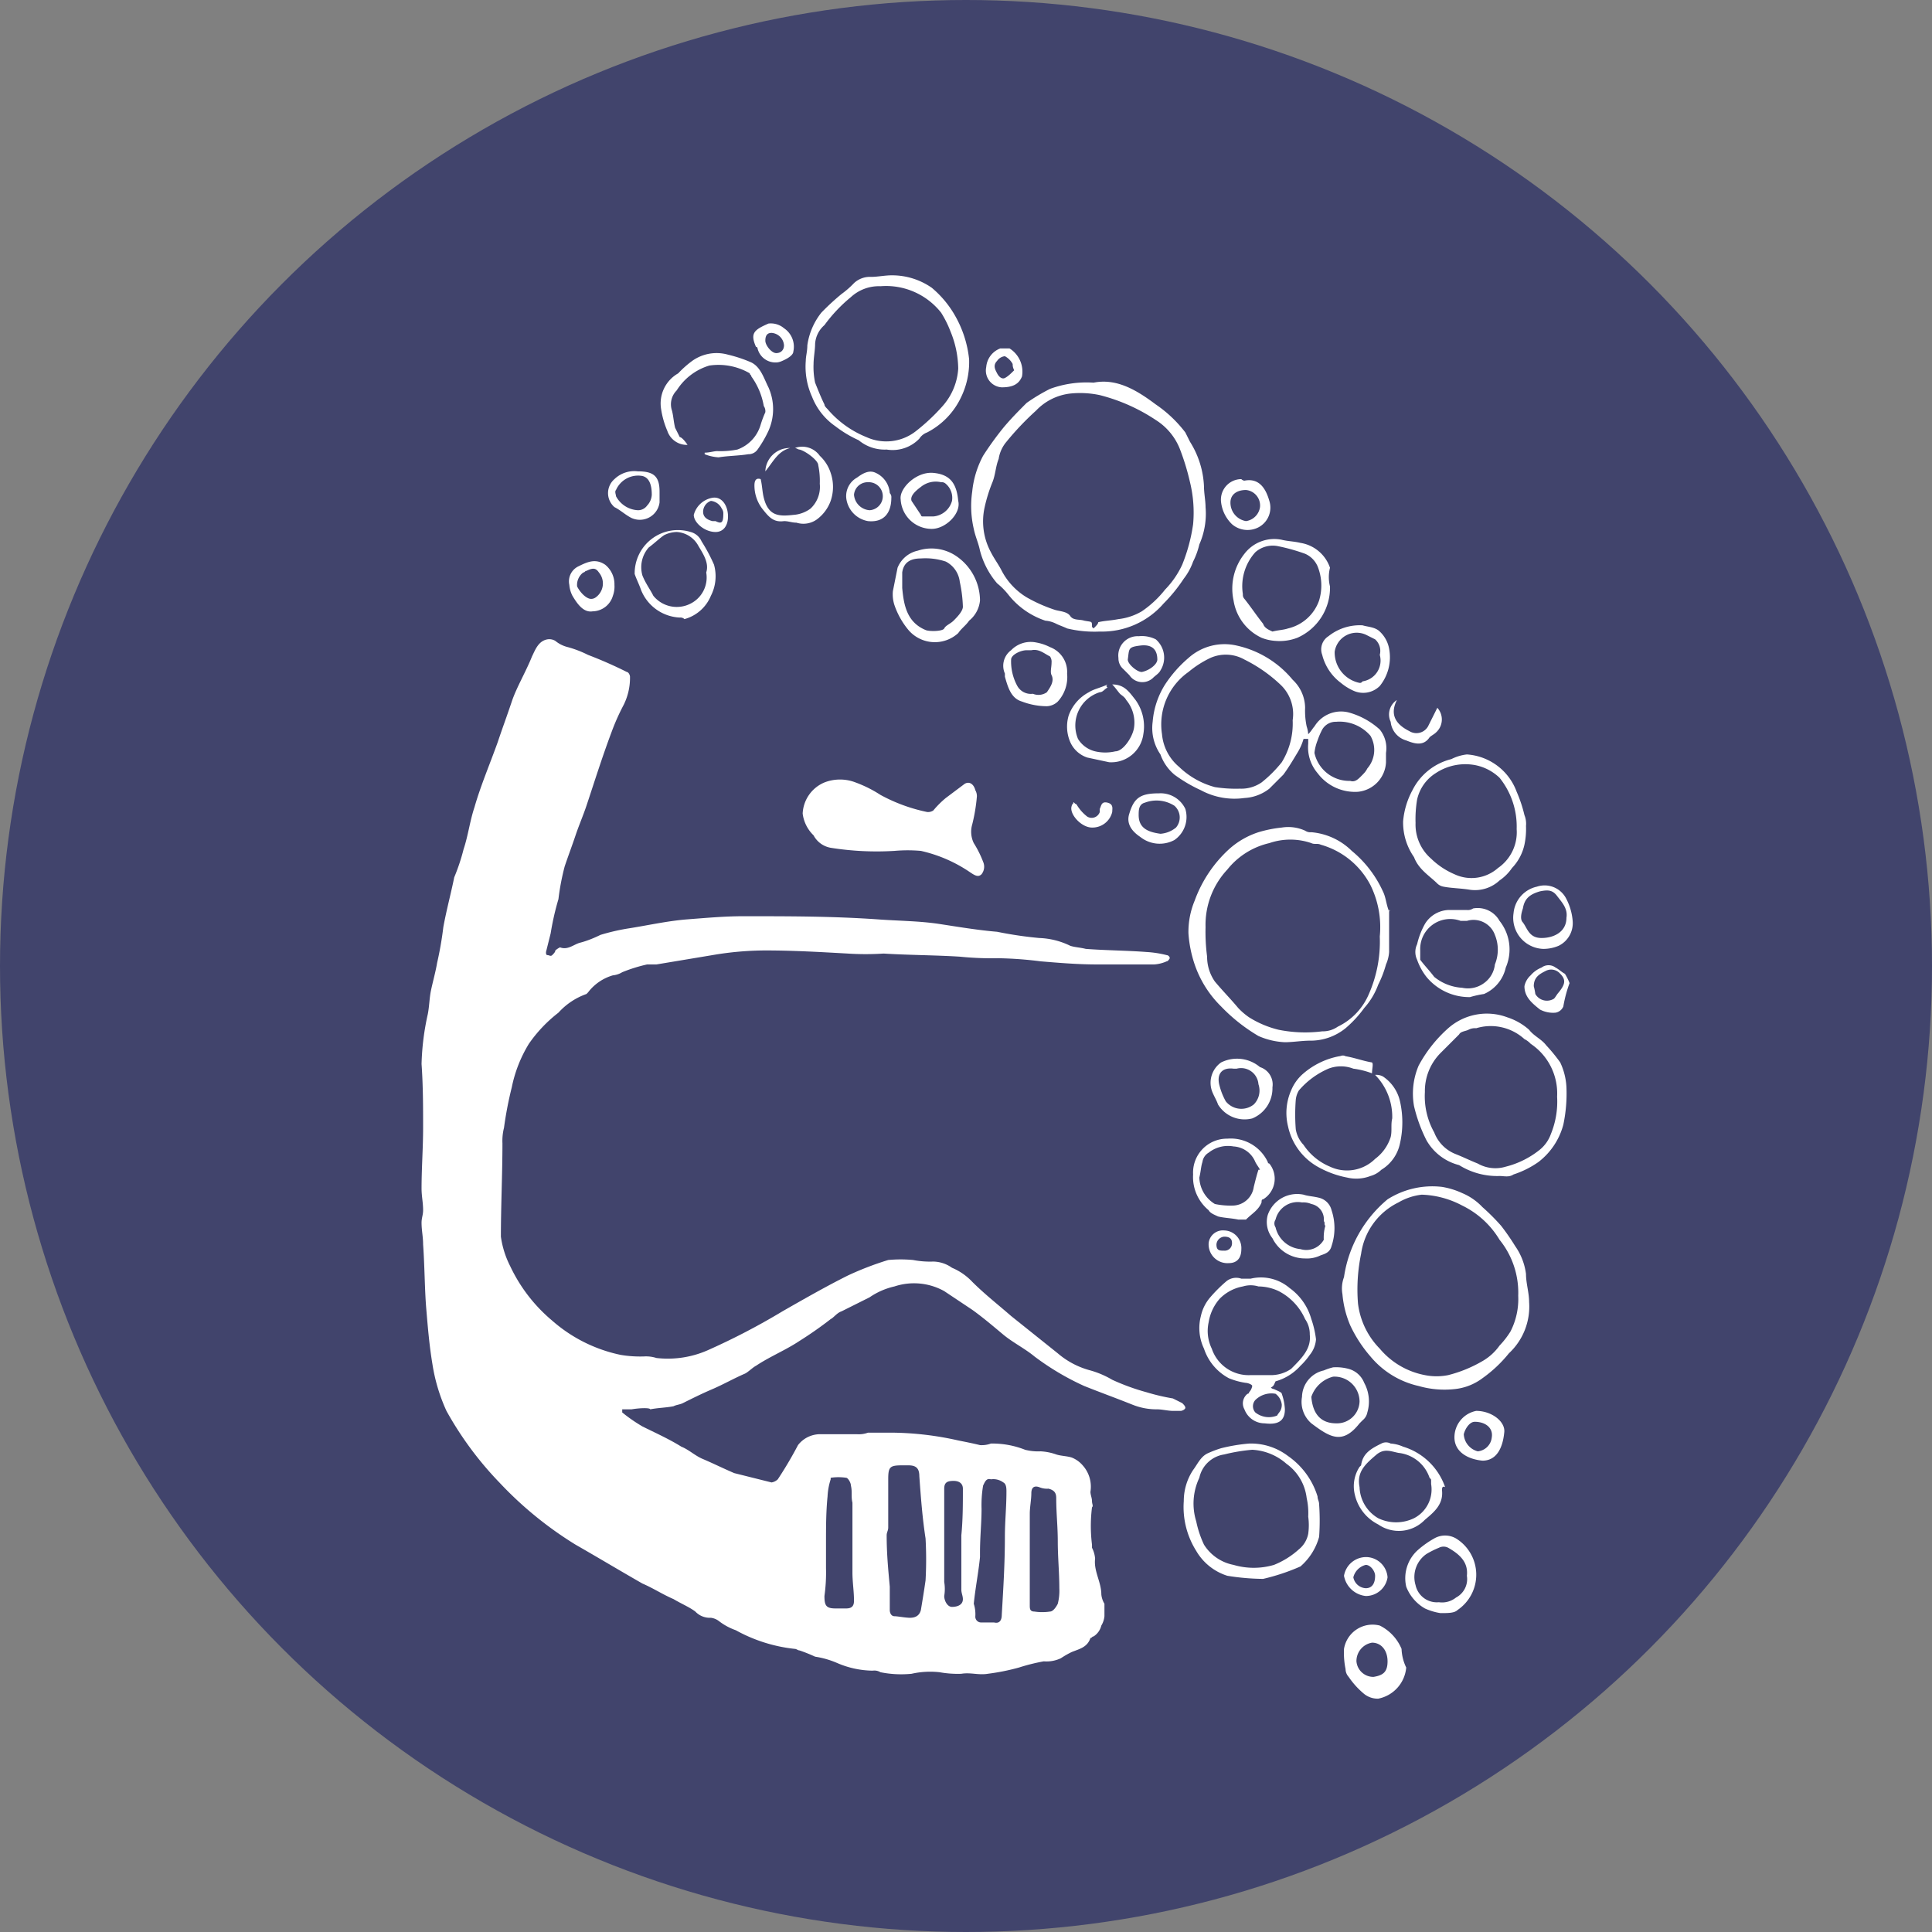 <svg xmlns="http://www.w3.org/2000/svg" viewBox="0 0 124.2 124.2"><rect x="0" y="0" width="124.2" height="124.2" fill="#808080" stroke="none"/><defs><style>.cls-1{fill:#41446c;}.cls-2{fill:#fff;}</style></defs><g id="Calque_2" data-name="Calque 2"><g id="Calque_1-2" data-name="Calque 1"><circle class="cls-1" cx="62.1" cy="62.1" r="62.1"/><path class="cls-2" d="M40,90.8a10.14,10.14,0,0,0,1.3.9c.8.4,1.7.8,2.5,1.3.5.2.9.6,1.4.8.7.3,1.3.6,2,.9l2.4.6a.76.76,0,0,0,.4-.2,25.29,25.29,0,0,0,1.3-2.2,1.8,1.8,0,0,1,1.5-.7h2.3a1.7,1.7,0,0,0,.7-.1h1.6a20.07,20.07,0,0,1,4.2.5c.5.1,1,.2,1.4.3a1.7,1.7,0,0,0,.7-.1,5.7,5.7,0,0,1,2.2.4,3.4,3.4,0,0,0,1,.1,3.55,3.55,0,0,1,1,.2c.3.1.7.1,1,.2a1.79,1.79,0,0,1,.7.5,2.05,2.05,0,0,1,.5,1.7c0,.2.1.4.1.6s.1.3,0,.4a9.64,9.64,0,0,0,0,2.4v.2a1.85,1.85,0,0,1,.2.7c-.1.8.4,1.5.4,2.3a1.42,1.42,0,0,0,.2.6v.8a1.42,1.42,0,0,1-.2.6,1.16,1.16,0,0,1-.5.7c-.1,0-.1.1-.2.1-.2.6-.7.7-1.2.9a5.74,5.74,0,0,0-.7.4,2.15,2.15,0,0,1-1.1.2,12.44,12.44,0,0,0-1.6.4,14.16,14.16,0,0,1-2,.4c-.6.1-1.1-.1-1.7,0a6.6,6.6,0,0,1-1.4-.1,5.46,5.46,0,0,0-1.8.1,6.73,6.73,0,0,1-2-.1.75.75,0,0,0-.5-.1,5.93,5.93,0,0,1-2.3-.5,5.73,5.73,0,0,0-1.4-.4,10.37,10.37,0,0,0-1-.4c-.1,0-.2-.1-.3-.1a10,10,0,0,1-3.8-1.2,3.88,3.88,0,0,1-1.1-.6,1.06,1.06,0,0,0-.5-.2,1.28,1.28,0,0,1-1-.4c-.4-.3-.9-.5-1.4-.8-.7-.3-1.3-.7-2-1-1.4-.8-2.9-1.7-4.3-2.5a23.8,23.8,0,0,1-4.9-4,21.91,21.91,0,0,1-3.4-4.6,11.43,11.43,0,0,1-.9-3c-.2-1.2-.3-2.4-.4-3.6s-.1-2.7-.2-4.1c0-.5-.1-.9-.1-1.4,0-.3.1-.5.1-.8,0-.5-.1-.9-.1-1.4,0-1.3.1-2.6.1-3.9s0-2.7-.1-4.1a16.48,16.48,0,0,1,.4-3.2c.1-.5.1-1,.2-1.5s.3-1.2.4-1.8a22.31,22.31,0,0,0,.4-2.3c.2-1.1.5-2.2.7-3.2a12.66,12.66,0,0,0,.6-1.8c.3-.9.4-1.8.7-2.7.4-1.4,1-2.8,1.5-4.2.3-.9.6-1.7.9-2.6s.9-1.9,1.3-2.9c.2-.4.4-1,1-1.1a.75.75,0,0,1,.5.1,2,2,0,0,0,.8.4,6.94,6.94,0,0,1,1.3.5,27.18,27.18,0,0,1,2.5,1.1c.1,0,.2.2.2.3a3.92,3.92,0,0,1-.4,1.8,14.17,14.17,0,0,0-.8,1.8c-.6,1.6-1.1,3.2-1.6,4.7-.2.6-.5,1.3-.7,1.9s-.5,1.4-.7,2a15.52,15.52,0,0,0-.4,2.1,17.42,17.42,0,0,0-.5,2.2l-.3,1.2c0,.1,0,.2.1.2s.2.1.3,0,.2-.2.2-.3a1.44,1.44,0,0,1,.3-.2c.5.2.9-.2,1.3-.3s.9-.3,1.3-.5a13.64,13.64,0,0,1,1.7-.4c1.3-.2,2.6-.5,3.9-.6s2.4-.2,3.6-.2c2.9,0,5.7,0,8.6.2,1.3.1,2.7.1,4,.3s2.5.4,3.7.5a25.12,25.12,0,0,0,2.7.4,4.92,4.92,0,0,1,2,.5c.3.1.6.1,1,.2,1.3.1,2.6.1,3.9.2a6.88,6.88,0,0,1,1.3.2.22.22,0,0,1,.2.2s-.1.2-.2.2a2.35,2.35,0,0,1-.8.2H70.5c-1.2,0-2.4-.1-3.6-.2a24.52,24.52,0,0,0-2.7-.2,20.9,20.9,0,0,1-2.5-.1c-1.6-.1-3.3-.1-4.9-.2a17.65,17.65,0,0,1-2.3,0c-1.8-.1-3.5-.2-5.3-.2a20.41,20.41,0,0,0-3.4.3l-3.6.6h-.6a9.83,9.83,0,0,0-1.6.5,1.42,1.42,0,0,1-.6.2,3.09,3.09,0,0,0-1.6,1.1l-.1.1a4.39,4.39,0,0,0-1.8,1.2,9,9,0,0,0-1.9,2,8.62,8.62,0,0,0-1.1,2.8,23.81,23.81,0,0,0-.5,2.6,3.4,3.4,0,0,0-.1,1c0,2-.1,4-.1,6a6,6,0,0,0,.6,1.9,10.29,10.29,0,0,0,2.7,3.5,9.65,9.65,0,0,0,4.4,2.2,7.57,7.57,0,0,0,1.5.1,2.2,2.2,0,0,1,.8.1,6.37,6.37,0,0,0,3.3-.5,43.71,43.71,0,0,0,4.8-2.5c1.4-.8,2.8-1.6,4.2-2.3a20,20,0,0,1,2.6-1,8.53,8.53,0,0,1,1.6,0,5.7,5.7,0,0,0,1.3.1,2.14,2.14,0,0,1,1.2.4,3.81,3.81,0,0,1,1.3.9c.8.8,1.7,1.5,2.5,2.2L68,87a5.29,5.29,0,0,0,2.1,1.1,5.91,5.91,0,0,1,1.4.6,14.27,14.27,0,0,0,2.2.8,13.64,13.64,0,0,0,1.7.4l.6.3c.1.1.2.2.2.3s-.2.2-.3.2h-.5c-.3,0-.7-.1-1-.1a4.15,4.15,0,0,1-1.6-.3c-1-.4-2.1-.8-3.1-1.2a16.89,16.89,0,0,1-3.2-1.9c-.6-.5-1.4-.9-2-1.4s-1.3-1.1-2-1.6L60.7,83a4,4,0,0,0-3.2-.3,4.59,4.59,0,0,0-1.6.7l-1.8.9c-.3.1-.5.4-.7.5a24.26,24.26,0,0,1-2,1.4c-.9.6-1.9,1-2.8,1.6-.2.1-.5.4-.7.5-.7.3-1.4.7-2.1,1s-1.3.6-1.9.9c-.2.1-.4.1-.6.2-.5.1-1,.1-1.5.2,0-.1-.6-.1-1.2,0H40ZM57.2,102h0v1.5c0,.2.1.4.3.4s.7.1,1,.1.6-.1.7-.5c.1-.6.2-1.2.3-1.9a24.32,24.32,0,0,0,0-2.7c-.2-1.3-.3-2.6-.4-4,0-.5-.2-.7-.7-.7H58c-.8,0-.9.1-.9.9v3.1c0,.2-.1.3-.1.5C57,99.9,57.1,100.9,57.2,102Zm-2.4-5.4h0c-.1-.4,0-.7-.1-1.1,0-.2-.2-.5-.3-.5a3.35,3.35,0,0,0-1,0v.1a4.25,4.25,0,0,0-.2,1.1c-.1,1-.1,2-.1,3v1.6a10.87,10.87,0,0,1-.1,1.8c0,.6.1.8.7.8h.7c.4,0,.5-.2.5-.5,0-.6-.1-1.2-.1-1.8Zm7.8,6.5h0a2.2,2.2,0,0,1,.1.8.37.37,0,0,0,.4.4h.8c.4.1.5-.2.5-.5.1-1.7.2-3.3.2-5,0-1,.1-1.9.1-2.9,0-.2,0-.5-.2-.6a1.08,1.08,0,0,0-.8-.2c-.3-.1-.4.2-.5.4a7.57,7.57,0,0,0-.1,1.5c0,.9-.1,1.8-.1,2.8v.3C62.9,101.1,62.7,102.1,62.6,103.1Zm3.6-2.6v2.7c0,.2,0,.4.3.4a3.35,3.35,0,0,0,1,0c.2,0,.4-.3.5-.5a3.4,3.4,0,0,0,.1-1c0-1-.1-2-.1-3s-.1-1.8-.1-2.8c0-.3-.1-.5-.5-.6a1.27,1.27,0,0,1-.6-.1c-.3-.1-.5,0-.5.4s-.1.9-.1,1.3Zm-4.4-1.8h0c.1-1,.1-2,.1-3,0-.3-.2-.5-.6-.5s-.6.1-.6.5v6a2.72,2.72,0,0,1,0,.9c0,.3.2.7.5.7s.7-.1.7-.5c0-.2-.1-.4-.1-.6Z"/><path class="cls-2" d="M62.8,51.2a11.27,11.27,0,0,1-.3,1.8,1.67,1.67,0,0,0,.1,1.2,6.72,6.72,0,0,1,.6,1.2.78.78,0,0,1-.1.8c-.2.2-.4.1-.7-.1a9.19,9.19,0,0,0-3.2-1.4,9.65,9.65,0,0,0-1.7,0,18.8,18.8,0,0,1-4.1-.2,1.55,1.55,0,0,1-1.1-.8,2.35,2.35,0,0,1-.7-1.4,2.28,2.28,0,0,1,1.4-2,2.76,2.76,0,0,1,2,0,8,8,0,0,1,1.6.8,10.83,10.83,0,0,0,3,1.1.6.6,0,0,0,.4-.1,6,6,0,0,1,.8-.8l1.2-.9c.3-.2.6,0,.7.4A.76.76,0,0,1,62.8,51.2Z"/><path class="cls-2" d="M70.3,24.6c1.5-.3,2.8.5,4,1.4a8.13,8.13,0,0,1,1.9,1.8l.3.6a5.83,5.83,0,0,1,.9,2.9c0,.4.1.9.1,1.3a4.88,4.88,0,0,1-.4,2.4,4.87,4.87,0,0,1-.4,1.1,3.88,3.88,0,0,1-.6,1.1,10.1,10.1,0,0,1-1.3,1.6,5.24,5.24,0,0,1-4.1,1.8,7.49,7.49,0,0,1-2.1-.2c-.2-.1-.5-.2-.7-.3a1.85,1.85,0,0,0-.7-.2,5.07,5.07,0,0,1-2.4-1.7,4.62,4.62,0,0,0-.7-.7A5.29,5.29,0,0,1,63,35.4c-.1-.5-.3-.9-.4-1.4a6.47,6.47,0,0,1-.1-2.4,6.15,6.15,0,0,1,.7-2.3,20.28,20.28,0,0,1,1.3-1.8c.5-.6,1-1.1,1.5-1.6a11.91,11.91,0,0,1,1.5-.9A6.81,6.81,0,0,1,70.3,24.6ZM70.6,40h0c.4-.1.8-.1,1.3-.2a3.81,3.81,0,0,0,1.5-.5,6.73,6.73,0,0,0,1.5-1.4A5.72,5.72,0,0,0,76,36.3a11.07,11.07,0,0,0,.7-2.6,8.22,8.22,0,0,0-.2-2.7,15.19,15.19,0,0,0-.6-2,3.89,3.89,0,0,0-1.6-2,11.66,11.66,0,0,0-3.6-1.6,6.08,6.08,0,0,0-1.9-.1,3.58,3.58,0,0,0-2.2,1.1,18,18,0,0,0-1.9,2,2.22,2.22,0,0,0-.5,1.1c-.2.5-.2,1-.4,1.5a9.83,9.83,0,0,0-.5,1.6,4.17,4.17,0,0,0,.4,2.9c.2.4.5.8.7,1.2A4.36,4.36,0,0,0,66,38.4a9.82,9.82,0,0,0,1.8.8c.3.1.8.1,1,.4s.6.2.9.3c.5.1.5,0,.5.4l.1.1C70.5,40.2,70.6,40.1,70.6,40Z"/><path class="cls-2" d="M83.8,47.5a3.55,3.55,0,0,1-.4.9c-.3.5-.6,1-.9,1.4l-.9.9a2.83,2.83,0,0,1-1.6.6,4.55,4.55,0,0,1-2.8-.5,9.5,9.5,0,0,1-1.7-1,3,3,0,0,1-.9-1.3,3,3,0,0,1-.5-2.1,5.27,5.27,0,0,1,.8-2.4,8,8,0,0,1,1.5-1.7,3.47,3.47,0,0,1,3.1-.8,6.47,6.47,0,0,1,3.6,2.2,2.5,2.5,0,0,1,.8,1.8,4.87,4.87,0,0,0,.1,1.2,2,2,0,0,1,.1.5c.2-.2.3-.4.4-.5a2,2,0,0,1,2.2-.9,4.9,4.9,0,0,1,2,1.1,1.91,1.91,0,0,1,.4,1.5V49a2,2,0,0,1-1.8,1.9,3,3,0,0,1-2.6-1.2,2.56,2.56,0,0,1-.6-1.9v-.3Zm-.7-1.2a2.59,2.59,0,0,0-.8-2.3A9.45,9.45,0,0,0,80,42.4a2.44,2.44,0,0,0-2.2-.1,6.71,6.71,0,0,0-1.4.9,4.12,4.12,0,0,0-1.7,4,3.09,3.09,0,0,0,1.1,2.1,5.29,5.29,0,0,0,2.3,1.3,8.6,8.6,0,0,0,1.6.1,2.3,2.3,0,0,0,1.4-.4A8,8,0,0,0,82.4,49,4.73,4.73,0,0,0,83.1,46.3Zm3.7,3.9c.3.1.5-.1.7-.3s.3-.3.4-.5a1.82,1.82,0,0,0,.2-2.1,2.62,2.62,0,0,0-2.2-.9,1,1,0,0,0-.9.5,4.88,4.88,0,0,0-.3.7,3.09,3.09,0,0,0-.2.8A2.29,2.29,0,0,0,86.8,50.2Z"/><path class="cls-2" d="M98.3,83.7A4.1,4.1,0,0,1,97,87a8.52,8.52,0,0,1-1.7,1.6,3.59,3.59,0,0,1-1.8.7,6,6,0,0,1-2.3-.2,5.62,5.62,0,0,1-3.1-1.9,8.58,8.58,0,0,1-1.3-2,6.53,6.53,0,0,1-.5-2,2.08,2.08,0,0,1,.1-1.1,8,8,0,0,1,2.8-5,5.37,5.37,0,0,1,3.5-.8,5,5,0,0,1,1.3.4,3.81,3.81,0,0,1,1.3.9,13.58,13.58,0,0,1,1.2,1.2,14.63,14.63,0,0,1,.9,1.3,4,4,0,0,1,.7,1.8c0,.6.2,1.2.2,1.8Zm-.7-.4a5.4,5.4,0,0,0-1.2-3.6A5.7,5.7,0,0,0,94,77.5a5.94,5.94,0,0,0-2.6-.7,3.81,3.81,0,0,0-1.5.5,4.34,4.34,0,0,0-2.4,3.3,11.26,11.26,0,0,0-.2,3.2,5,5,0,0,0,1.4,2.9,5,5,0,0,0,2.9,1.7,3.79,3.79,0,0,0,1.5,0,8.49,8.49,0,0,0,2.2-.9,3.46,3.46,0,0,0,1.1-1,5.5,5.5,0,0,0,.7-.9A4.56,4.56,0,0,0,97.6,83.3Z"/><path class="cls-2" d="M89.3,58.5v2.7a2.35,2.35,0,0,1-.2.8,6.94,6.94,0,0,1-.5,1.3,4.62,4.62,0,0,1-.9,1.5,7.41,7.41,0,0,1-1.2,1.3,3.57,3.57,0,0,1-2.3.8c-.5,0-1.1.1-1.6.1a4.71,4.71,0,0,1-1.7-.4,11.17,11.17,0,0,1-2.4-1.9A6.9,6.9,0,0,1,76.8,62a7.87,7.87,0,0,1-.4-2,5.22,5.22,0,0,1,.4-2.1A8.34,8.34,0,0,1,79,54.6a5.24,5.24,0,0,1,1.9-1.1,8,8,0,0,1,1.5-.3,2.62,2.62,0,0,1,1.5.2.6.6,0,0,0,.4.1,4.2,4.2,0,0,1,2.6,1.2,7.27,7.27,0,0,1,2,2.6c.2.4.2.8.4,1.3C89.4,58.5,89.3,58.5,89.3,58.5Zm-.6,1.7a6.1,6.1,0,0,0-.6-3.3,5.18,5.18,0,0,0-3.2-2.6c-.2-.1-.4,0-.6-.1a4.16,4.16,0,0,0-2.7,0,4.84,4.84,0,0,0-2.7,1.7,5.2,5.2,0,0,0-1.4,3.7,12.1,12.1,0,0,0,.1,1.9,2.77,2.77,0,0,0,.5,1.6c.5.6,1,1.1,1.5,1.7a4.35,4.35,0,0,0,.7.6,6.39,6.39,0,0,0,1.9.8,8.68,8.68,0,0,0,2.8.1,1.69,1.69,0,0,0,1-.3,4.1,4.1,0,0,0,2-2.1A8.37,8.37,0,0,0,88.7,60.2Z"/><path class="cls-2" d="M96.4,75.6a4.62,4.62,0,0,1-2.6-.7,3.36,3.36,0,0,1-2.1-1.6,9.75,9.75,0,0,1-.8-2.2,4.59,4.59,0,0,1,.3-2.6,8.76,8.76,0,0,1,1.9-2.4,3.75,3.75,0,0,1,3.8-.7,3.92,3.92,0,0,1,1.4.8c.3.4.8.6,1.1,1a10.63,10.63,0,0,1,.9,1.1,4.19,4.19,0,0,1,.4,1.6,9.74,9.74,0,0,1-.2,2.4,4.47,4.47,0,0,1-1.6,2.4,6,6,0,0,1-1.6.8C97,75.7,96.7,75.6,96.4,75.6Zm3.7-5.1a3.84,3.84,0,0,0-1.7-3.4,1.38,1.38,0,0,0-.4-.3,3.22,3.22,0,0,0-3.1-.7.9.9,0,0,0-.5.1c-.2.1-.5.1-.6.3l-1.2,1.2a3.47,3.47,0,0,0-1,2.5,4.75,4.75,0,0,0,.6,2.6,2.42,2.42,0,0,0,1.4,1.4c.5.2.9.4,1.4.6a2.29,2.29,0,0,0,1.8.2A5.7,5.7,0,0,0,99,73.9a2.29,2.29,0,0,0,.7-1A5.49,5.49,0,0,0,100.1,70.5Z"/><path class="cls-2" d="M57,28.9a2.61,2.61,0,0,1-1.8-.6,7.46,7.46,0,0,1-1.5-.9,4.13,4.13,0,0,1-1.5-1.9,4.68,4.68,0,0,1-.4-2.3c0-.3.1-.6.1-1a4.35,4.35,0,0,1,.9-2.1,15.38,15.38,0,0,1,1.3-1.2,5.72,5.72,0,0,0,.8-.7,1.5,1.5,0,0,1,1.1-.4c.4,0,.9-.1,1.3-.1a4.46,4.46,0,0,1,2.6.8,6.55,6.55,0,0,1,1.5,1.8,7.09,7.09,0,0,1,.9,2.8,5.19,5.19,0,0,1-.5,2.4,4.91,4.91,0,0,1-2.2,2.3,1,1,0,0,0-.5.4A2.38,2.38,0,0,1,57,28.9Zm-.4-10.5a2.66,2.66,0,0,0-1.9.7A9.76,9.76,0,0,0,53,20.9a1.74,1.74,0,0,0-.6,1.2c0,.4-.1.9-.1,1.3a4.87,4.87,0,0,0,.1,1.2c.2.5.4,1,.6,1.4,0,.1.1.2.2.3a6.42,6.42,0,0,0,2.5,1.8,3.08,3.08,0,0,0,3.2-.4,12.88,12.88,0,0,0,1.7-1.6,4,4,0,0,0,1-2.4,6.44,6.44,0,0,0-.5-2.4,6.72,6.72,0,0,0-.6-1.2A4.51,4.51,0,0,0,56.6,18.4Z"/><path class="cls-2" d="M81.2,101.5a15.16,15.16,0,0,1-2.3-.2,3.54,3.54,0,0,1-2-1.6,5.29,5.29,0,0,1-.8-3.2,3.61,3.61,0,0,1,.6-2c.3-.4.5-.9,1-1.1a6.89,6.89,0,0,1,.8-.3,11.27,11.27,0,0,1,1.8-.3,3.93,3.93,0,0,1,2.5.8,4.93,4.93,0,0,1,1.9,2.6c0,.2.1.3.1.5a14.72,14.72,0,0,1,0,2.1,3.87,3.87,0,0,1-1.2,1.9A13.49,13.49,0,0,1,81.2,101.5Zm2.9-4a4.48,4.48,0,0,0-.1-1.2,3.16,3.16,0,0,0-1.3-2.2,3.6,3.6,0,0,0-2.2-.9,11.27,11.27,0,0,0-1.8.3A1.92,1.92,0,0,0,77.1,95a3.86,3.86,0,0,0-.2,2.8,6.61,6.61,0,0,0,.5,1.5,2.89,2.89,0,0,0,1.9,1.3,4.6,4.6,0,0,0,2.6,0,5.37,5.37,0,0,0,1.6-1,1.7,1.7,0,0,0,.6-1A4,4,0,0,0,84.1,97.5Z"/><path class="cls-2" d="M81.7,89.2a.31.31,0,0,0,.2.1c.2.1.5.2.5.3a3.55,3.55,0,0,1,.2,1c0,.8-.5,1-1.3.9a1.38,1.38,0,0,1-1.3-.9.78.78,0,0,1,.2-1,.1.1,0,0,0,.1-.1.76.76,0,0,0,.2-.4c0-.1-.3-.2-.4-.2a4.51,4.51,0,0,1-1.1-.3,3.33,3.33,0,0,1-1.6-1.9,3.07,3.07,0,0,1-.2-2.1,2.73,2.73,0,0,1,.6-1.2,9.43,9.43,0,0,1,1-1,1,1,0,0,1,1-.2h.6a2.83,2.83,0,0,1,2.5.6,3.67,3.67,0,0,1,1.4,2,6.11,6.11,0,0,1,.3,1.3,1.78,1.78,0,0,1-.4,1,4.35,4.35,0,0,1-.6.7,3.36,3.36,0,0,1-1.6,1C81.9,89,81.9,89.1,81.7,89.2Zm2.5-3.4h0a1.69,1.69,0,0,0-.3-1A3.72,3.72,0,0,0,82.2,83a3.08,3.08,0,0,0-1.3-.3,1.7,1.7,0,0,0-1,0,2.78,2.78,0,0,0-1.5.8,3,3,0,0,0-.7,1.5,2.6,2.6,0,0,0,.2,1.7,2.5,2.5,0,0,0,2.5,1.7h1.2A2.3,2.3,0,0,0,83,88C83.7,87.3,84.3,86.7,84.2,85.8Zm-1.8,4.5a1,1,0,0,0-.4-.7,1.48,1.48,0,0,0-1.3.4.6.6,0,0,0,0,.8,1.4,1.4,0,0,0,1.4.2C82.2,90.8,82.4,90.7,82.4,90.3Z"/><path class="cls-2" d="M94.3,48.5a3.67,3.67,0,0,1,3.2,2.4,8.8,8.8,0,0,1,.5,1.5,1.48,1.48,0,0,1,.1.7,4.87,4.87,0,0,1-.1,1.2,3.15,3.15,0,0,1-.8,1.5,3,3,0,0,1-.8.8,2.31,2.31,0,0,1-1.9.6c-.6-.1-1.2-.1-1.7-.2a.76.76,0,0,1-.4-.2c-.5-.5-1.2-.9-1.5-1.7a3.89,3.89,0,0,1-.7-2.3,5.11,5.11,0,0,1,.6-2,3.82,3.82,0,0,1,2.5-2A2.93,2.93,0,0,1,94.3,48.5Zm3.2,4.8A5,5,0,0,0,96.4,50a3.15,3.15,0,0,0-1.5-.8,3.44,3.44,0,0,0-2.6.5,2.69,2.69,0,0,0-1.2,1.7,7.57,7.57,0,0,0-.1,1.5,2.9,2.9,0,0,0,1,2.3,4.92,4.92,0,0,0,1.5,1,2.57,2.57,0,0,0,2.8-.4A2.79,2.79,0,0,0,97.5,53.3Z"/><path class="cls-2" d="M88.2,69a5.27,5.27,0,0,0-1.2-.3,2.21,2.21,0,0,0-1.6,0,5.22,5.22,0,0,0-1.9,1.4,1.42,1.42,0,0,0-.2.6,12.05,12.05,0,0,0,0,1.9,1.91,1.91,0,0,0,.5,1A3.79,3.79,0,0,0,85.5,75a2.57,2.57,0,0,0,2.9-.5,2.81,2.81,0,0,0,1-1.4c.1-.4,0-.8.1-1.2a3.84,3.84,0,0,0-1.1-2.8.9.9,0,0,1,.5.1A2.61,2.61,0,0,1,90,70.8a6.15,6.15,0,0,1,0,2.7,2.59,2.59,0,0,1-1.2,1.7,1.61,1.61,0,0,1-.7.4,2.52,2.52,0,0,1-1.5.1,6.19,6.19,0,0,1-1.9-.7,3.93,3.93,0,0,1-1.9-2.6,3.6,3.6,0,0,1,.2-2.3,2.84,2.84,0,0,1,.8-1.1,4.93,4.93,0,0,1,2.3-1.1c.1,0,.2-.1.4,0,.6.1,1.1.3,1.7.4C88.3,68.4,88.2,68.7,88.2,69Z"/><path class="cls-2" d="M85.5,37.7A3.52,3.52,0,0,1,83.4,41a3.18,3.18,0,0,1-1.4.2,2.92,2.92,0,0,1-.9-.2,3.19,3.19,0,0,1-1.8-2.4,3.6,3.6,0,0,1,.7-3,2.41,2.41,0,0,1,2.4-.9c.4.1.8.1,1.2.2a2.4,2.4,0,0,1,1.9,1.6A2.43,2.43,0,0,0,85.5,37.7Zm-3.7,2.9c.4-.1.7-.1,1-.2a2.79,2.79,0,0,0,2-1.8,3.3,3.3,0,0,0-.1-2.2,1.55,1.55,0,0,0-.8-.8,12.09,12.09,0,0,0-1.8-.5,1.69,1.69,0,0,0-1.4.4,3.26,3.26,0,0,0-.8,2.7.37.37,0,0,0,.1.3c.4.5.8,1.1,1.2,1.6C81.3,40.4,81.6,40.5,81.8,40.6Z"/><path class="cls-2" d="M90.4,107.2a2.24,2.24,0,0,1-1.8,2,1.4,1.4,0,0,1-.9-.3,5.24,5.24,0,0,1-1-1.1.76.76,0,0,1-.2-.5,5.28,5.28,0,0,1-.1-1.3,1.86,1.86,0,0,1,2.3-1.5,2.94,2.94,0,0,1,1.4,1.5A3,3,0,0,0,90.4,107.2Zm-1.2-.4c0-.7-.4-1.2-1-1.2a1.2,1.2,0,0,0-1,1.2,1.09,1.09,0,0,0,1.1,1C88.9,107.7,89.2,107.5,89.2,106.8Z"/><path class="cls-2" d="M57.4,38l.3-1.5A1.82,1.82,0,0,1,59,35.4a2.84,2.84,0,0,1,2.4.3A3.48,3.48,0,0,1,63,38.6a1.89,1.89,0,0,1-.7,1.3c-.2.3-.5.5-.7.8a2.23,2.23,0,0,1-3.2-.2,5.07,5.07,0,0,1-.9-1.6A2.22,2.22,0,0,1,57.4,38Zm.6-.2c.1,1.1.3,2.2,1.5,2.7.2.1,1.1.1,1.2-.1s.4-.3.6-.5.6-.6.6-.9a8.75,8.75,0,0,0-.2-1.6,1.68,1.68,0,0,0-.9-1.3,4.14,4.14,0,0,0-1.6-.2c-.6,0-1.1.2-1.2.9Z"/><path class="cls-2" d="M44.2,28.6a1.32,1.32,0,0,1-1.3-.9,5.73,5.73,0,0,1-.4-1.4A2.22,2.22,0,0,1,43.6,24a6.47,6.47,0,0,1,.9-.8,2.7,2.7,0,0,1,2.3-.4,8.8,8.8,0,0,1,1.5.5c.6.3.8,1,1.1,1.6a3.42,3.42,0,0,1,0,2.8,7.46,7.46,0,0,1-.7,1.2.71.71,0,0,1-.6.3c-.6.1-1.3.1-1.9.2a2.92,2.92,0,0,1-.9-.2v-.1c.3,0,.6-.1.8-.1a5.7,5.7,0,0,0,1.3-.1,2.4,2.4,0,0,0,1.5-1.6,6.89,6.89,0,0,1,.3-.8.6.6,0,0,0-.1-.4,4.55,4.55,0,0,0-.8-1.9c0-.1-.1-.1-.1-.2a4,4,0,0,0-2.6-.5,3.75,3.75,0,0,0-2.1,1.6,1.26,1.26,0,0,0-.3,1.3c.1.4.1.7.2,1.1l.3.6C43.8,28.1,44,28.3,44.2,28.6Z"/><path class="cls-2" d="M79.6,78.4c-.5-.1-.9-.1-1.3-.2-.2-.1-.5-.2-.6-.4a2.76,2.76,0,0,1-1-2.3,2.18,2.18,0,0,1,2.2-2.3,2.63,2.63,0,0,1,2.6,1.5.1.1,0,0,0,.1.1,1.55,1.55,0,0,1-.4,2.3c-.1,0-.1.1-.1.2-.2.5-.6.7-1,1.1Zm1.3-3.2H81c-.1-.2-.2-.3-.3-.5a1.61,1.61,0,0,0-1.4-1,2,2,0,0,0-1.6.4.82.82,0,0,0-.4.6c-.1.3-.1.6-.2,1a2.06,2.06,0,0,0,1,1.7,4.87,4.87,0,0,0,1.2.1,1.39,1.39,0,0,0,1.3-1.2C80.7,75.9,80.8,75.5,80.9,75.2Z"/><path class="cls-2" d="M94.5,64.1a3.57,3.57,0,0,1-2.8-1.3,3.88,3.88,0,0,1-.6-1.1,1.16,1.16,0,0,1,0-1,5,5,0,0,1,.5-1.3,1.86,1.86,0,0,1,1.5-.9h1.2a.6.6,0,0,0,.4-.1,1.61,1.61,0,0,1,1.7.8,2.94,2.94,0,0,1,.4,3,2.43,2.43,0,0,1-1.4,1.7A6.37,6.37,0,0,0,94.5,64.1Zm-3.2-3v.6c.3.4.6.7.9,1.1a3.12,3.12,0,0,0,1.8.7,1.74,1.74,0,0,0,1.4-.3,1.69,1.69,0,0,0,.7-1.2,2.5,2.5,0,0,0,0-1.9,1.46,1.46,0,0,0-1.8-.9h-.4A1.93,1.93,0,0,0,91.3,61.1Z"/><path class="cls-2" d="M92.7,95.8c.1.9-.5,1.4-1.1,1.9a2.32,2.32,0,0,1-3,.3,2.85,2.85,0,0,1-1.5-1.9,2.27,2.27,0,0,1,.3-1.8l.1-.1c.1-.8.7-1.1,1.3-1.4a.63.63,0,0,1,.6,0,2.35,2.35,0,0,1,.8.2,4.12,4.12,0,0,1,2.7,2.6C92.7,95.5,92.7,95.7,92.7,95.8Zm-.7-.4v-.2c0-.1,0-.1-.1-.2a2.37,2.37,0,0,0-2-1.6c-.5-.1-.9-.3-1.4.1-.7.6-1.3,1.1-1.1,2.1a2.4,2.4,0,0,0,1.2,2,2.65,2.65,0,0,0,2.3,0A2.08,2.08,0,0,0,92,95.4Z"/><path class="cls-2" d="M92.6,103.7a3.81,3.81,0,0,1-1-.3,2.76,2.76,0,0,1-1.2-1.4,2.43,2.43,0,0,1,.8-2.4,6.07,6.07,0,0,1,1-.7,1.4,1.4,0,0,1,1.4,0,2.74,2.74,0,0,1,.1,4.6C93.5,103.7,93.1,103.7,92.6,103.7Zm1.7-2.4c.1-.9-.5-1.4-1.2-1.8a.64.64,0,0,0-.6,0,5.94,5.94,0,0,0-.8.4,1.8,1.8,0,0,0-.7,2,1.4,1.4,0,0,0,1.5,1.1,1.43,1.43,0,0,0,1.1-.3A1.34,1.34,0,0,0,94.3,101.3Z"/><path class="cls-2" d="M85.7,87.9a3.08,3.08,0,0,1,1,.1,1.5,1.5,0,0,1,1,.9,2.49,2.49,0,0,1,.2,1.9.85.85,0,0,1-.3.5l-.2.2c-1.1,1.4-1.9.9-3.1,0a1.83,1.83,0,0,1-.6-1.7,1.78,1.78,0,0,1,1.4-1.7A3.93,3.93,0,0,1,85.7,87.9Zm.2,3.6a1.45,1.45,0,0,0,1.5-1.4,1.61,1.61,0,0,0-1.7-1.6,2,2,0,0,0-1.4,1.3C84.4,91,85,91.5,85.9,91.5Z"/><path class="cls-2" d="M68.6,43.3a2.33,2.33,0,0,1-.6,1.8,1.08,1.08,0,0,1-.7.3,4.53,4.53,0,0,1-1.6-.3c-.7-.2-.9-.9-1.1-1.6v-.2a1.24,1.24,0,0,1,.4-1.5,1.75,1.75,0,0,1,1.6-.5,3.18,3.18,0,0,1,.9.3A1.7,1.7,0,0,1,68.6,43.3Zm-2.3-1.5H66c-.4,0-1,.3-1,.6a3.29,3.29,0,0,0,.4,1.7,1,1,0,0,0,1,.5.94.94,0,0,0,.9-.1c.2-.3.5-.7.3-1.1-.1-.2,0-.5,0-.8a.6.6,0,0,0-.1-.4C67.1,42,66.8,41.7,66.3,41.8Z"/><path class="cls-2" d="M87.6,40.2c.3.1.8.1,1.1.4a2,2,0,0,1,.6,1.1,2.94,2.94,0,0,1-.6,2.4,1.51,1.51,0,0,1-1.7.3,3.51,3.51,0,0,1-.8-.5A3.22,3.22,0,0,1,85,42.1a1,1,0,0,1,.4-1.2A3.23,3.23,0,0,1,87.6,40.2Zm1.1,1.9a1,1,0,0,0-.3-1l-.6-.3a1.43,1.43,0,0,0-2,1.1,2,2,0,0,0,1.6,2c.1,0,.1,0,.2-.1A1.35,1.35,0,0,0,88.7,42.1Z"/><path class="cls-2" d="M71.2,44.2c-.2.1-.3.3-.5.3a2.24,2.24,0,0,0-1.4,3,1.78,1.78,0,0,0,1.1.8,2.85,2.85,0,0,0,1.3,0c.5,0,1.1-.9,1.2-1.5a2.27,2.27,0,0,0-.5-1.8c-.1-.2-.3-.3-.4-.4s-.3-.4-.5-.6c.8,0,1.1.5,1.5,1a2.91,2.91,0,0,1,.5,2.2A2.08,2.08,0,0,1,71.3,49l-1.4-.3a1.82,1.82,0,0,1-1.1-1,2.5,2.5,0,0,1-.1-1.7A2.73,2.73,0,0,1,70,44.5c.3-.2.8-.3,1.2-.5C71.1,44.1,71.1,44.1,71.2,44.2Z"/><path class="cls-2" d="M43.7,39.7a2.82,2.82,0,0,1-2.5-1.8c-.1-.3-.3-.7-.4-1a2.78,2.78,0,0,1,3.6-2.7,1.06,1.06,0,0,1,.7.6,10.93,10.93,0,0,1,.8,1.5,2.75,2.75,0,0,1-.2,2A2.56,2.56,0,0,1,44,39.8.37.37,0,0,0,43.7,39.7Zm1.7-2.9c.2-.6-.2-1.2-.5-1.7a1.69,1.69,0,0,0-1.4-.9,1.88,1.88,0,0,0-.8.2c-.3.2-.6.5-1,.8a1.92,1.92,0,0,0-.4,1.8c.2.5.5.9.7,1.3a1.94,1.94,0,0,0,2.4.5A1.88,1.88,0,0,0,45.4,36.8Z"/><path class="cls-2" d="M81.8,69.9a2.09,2.09,0,0,1-1.3,2,2,2,0,0,1-2.2-.9c-.1-.3-.3-.6-.4-.9a1.6,1.6,0,0,1,.6-1.8,2.29,2.29,0,0,1,2.5.3A1.17,1.17,0,0,1,81.8,69.9Zm-2.3-1.2h-.2c-.8-.1-1.1.4-.9,1.1a4.18,4.18,0,0,0,.4,1,1.28,1.28,0,0,0,1.8.2,1.26,1.26,0,0,0,.3-1.3A1.12,1.12,0,0,0,79.5,68.7Z"/><path class="cls-2" d="M83.9,80.9a2.33,2.33,0,0,1-2.1-1.3,1.68,1.68,0,0,1-.3-1.5,2,2,0,0,1,2.3-1.3c.3.1.6.1,1,.2a1.09,1.09,0,0,1,.8.8,3.62,3.62,0,0,1,0,2.3c-.1.4-.4.5-.7.6A2,2,0,0,1,83.9,80.9Zm1.3-2.1h0c-.1-.1,0-.2-.1-.3a1,1,0,0,0-.8-1.1,1.27,1.27,0,0,0-.6-.1A1.47,1.47,0,0,0,82,78.4a.45.45,0,0,0,0,.5,1.82,1.82,0,0,0,1.6,1.4,1.29,1.29,0,0,0,1.5-.6A2.77,2.77,0,0,1,85.2,78.8Z"/><path class="cls-2" d="M59.9,34a2,2,0,0,1-2-1.9c-.1-.7,1-1.8,2.1-1.7s1.5.7,1.6,1.8C61.8,33,60.8,34,59.9,34Zm.1-.8a1.36,1.36,0,0,0,1.2-1,1.19,1.19,0,0,0-.4-1.1.37.37,0,0,0-.3-.1,1.52,1.52,0,0,0-1.3.3c-.4.3-.7.6-.6.9l.6.9a.1.1,0,0,0,.1.1Z"/><path class="cls-2" d="M99.2,61a2,2,0,0,1-1.9-2.3A1.92,1.92,0,0,1,98.8,57a1.56,1.56,0,0,1,1.9.8,3.71,3.71,0,0,1,.4,1.4,1.62,1.62,0,0,1-.9,1.6A2.51,2.51,0,0,1,99.2,61Zm1.5-2c.1-.6-.3-1-.6-1.4s-.6-.4-1.1-.3c-.7.2-1,.5-1.1,1.1-.1.3-.2.7,0,.9.3.4.4,1,1.2,1S100.7,59.9,100.7,59Z"/><path class="cls-2" d="M51.1,28.8a1.38,1.38,0,0,1,1.6.5,2.59,2.59,0,0,1,.7,1.1,2.77,2.77,0,0,1,0,1.8,2.55,2.55,0,0,1-.9,1.2,1.48,1.48,0,0,1-1.3.2c-.3,0-.5-.1-.8-.1-.7.1-1-.3-1.4-.8a2.46,2.46,0,0,1-.5-1.5c0-.3.1-.5.4-.4.1.4.1.8.2,1.2.3,1.2,1,1.2,1.9,1.1a2.1,2.1,0,0,0,1.1-.4,1.91,1.91,0,0,0,.6-1.6,4.87,4.87,0,0,0-.1-1.2c0-.3-.8-.9-1.2-1C51.3,28.9,51.2,28.8,51.1,28.8Z"/><path class="cls-2" d="M38.1,39.3c-.6.1-1-.5-1.3-1a1.85,1.85,0,0,1-.2-.7,1.07,1.07,0,0,1,.6-1.2c.6-.3,1.1-.5,1.7-.1a1.61,1.61,0,0,1,.6,1.3,1.7,1.7,0,0,1-.1.7A1.38,1.38,0,0,1,38.1,39.3Zm-.1-.8a.49.49,0,0,0,.3-.1,1.1,1.1,0,0,0,.2-1.6c-.2-.3-.4-.3-.8-.1-.1,0-.1.1-.2.1a1,1,0,0,0-.4.9C37.3,38.1,37.7,38.5,38,38.5Z"/><path class="cls-2" d="M95.3,93.9c-1-.1-1.8-.6-1.8-1.5a1.73,1.73,0,0,1,1.4-1.7c1,0,1.9.7,1.8,1.4C96.6,93.1,96.2,93.9,95.3,93.9Zm-.5-2.5c-.3,0-.6.4-.7.8a1.2,1.2,0,0,0,.9,1.1,1,1,0,0,0,.9-.9C96,91.8,95.5,91.4,94.8,91.4Z"/><path class="cls-2" d="M80,30.9c1-.2,1.4.6,1.6,1.3a1.43,1.43,0,0,1-.7,1.7,1.53,1.53,0,0,1-1.7-.2,2.35,2.35,0,0,1-.7-1.4,1.32,1.32,0,0,1,1.3-1.5A.31.31,0,0,0,80,30.9Zm.1.6c-.6,0-1,.3-1,.8a1.2,1.2,0,0,0,1,1.2,1.06,1.06,0,0,0,.9-.9A1,1,0,0,0,80.1,31.5Z"/><path class="cls-2" d="M74.5,51a1.76,1.76,0,0,1,1.7,1,1.8,1.8,0,0,1-.7,2,2,2,0,0,1-2.2-.2c-.6-.4-.9-.9-.7-1.5C72.9,51.3,73.3,51,74.5,51Zm.1,2.6a1.78,1.78,0,0,0,1-.4,1,1,0,0,0-.1-1.4,2.12,2.12,0,0,0-1.9-.2c-.4.1-.4.5-.4.8C73.2,53.3,73.9,53.5,74.6,53.6Z"/><path class="cls-2" d="M57.3,32c0,1-.5,1.6-1.5,1.5A1.7,1.7,0,0,1,54.4,32a1.36,1.36,0,0,1,.7-1.3c.4-.3.8-.5,1.2-.3a1.54,1.54,0,0,1,.9,1.3A.37.37,0,0,1,57.3,32Zm-1.5-1a.88.88,0,0,0-.9.8,1.08,1.08,0,0,0,1,1,.9.9,0,1,0-.1-1.8Z"/><path class="cls-2" d="M71.9,42.3a1.24,1.24,0,0,1,1.3-1.4,2,2,0,0,1,1.1.2,1.55,1.55,0,0,1,.3,2c-.1.2-.3.3-.5.5a1,1,0,0,1-1.5-.2l-.4-.4A.91.91,0,0,1,71.9,42.3Zm2.5.1c0-.6-.3-1-1.1-.9s-.7.2-.8.9c0,.3.6.8.9.8C73.9,43.1,74.4,42.7,74.4,42.4Z"/><path class="cls-2" d="M41,30.3c1,0,1.4.3,1.4,1.3v.7a1.28,1.28,0,0,1-1.8,1c-.4-.2-.7-.5-1.1-.7a1.19,1.19,0,0,1,0-1.8A1.84,1.84,0,0,1,41,30.3Zm.9,1.5q0-1.05-.6-1.2a1.55,1.55,0,0,0-1.7.9c-.1.1,0,.3,0,.4a1.69,1.69,0,0,0,1.4.9.71.71,0,0,0,.6-.3A1.08,1.08,0,0,0,41.9,31.8Z"/><path class="cls-2" d="M87.9,100.1a1.4,1.4,0,0,1,1.3,1.3,1.41,1.41,0,0,1-1.4,1.2,1.59,1.59,0,0,1-1.4-1.3A1.44,1.44,0,0,1,87.9,100.1Zm-.1,2c.4,0,.6-.3.6-.8,0-.3-.3-.7-.6-.7a1.09,1.09,0,0,0-.8.8A.86.86,0,0,0,87.8,102.1Z"/><path class="cls-2" d="M100.9,63.2a8.33,8.33,0,0,0-.4,1.5.66.66,0,0,1-.5.4,1.8,1.8,0,0,1-1-.2c-.5-.4-1-.8-1-1.5a1.27,1.27,0,0,1,.4-.7,1.79,1.79,0,0,1,.7-.5.75.75,0,0,1,.9,0c.2.1.4.3.6.4A3.33,3.33,0,0,1,100.9,63.2Zm-2.3.2a4.33,4.33,0,0,1,.1.5.86.86,0,0,0,1.2.3c.1-.1.2-.3.3-.4.4-.5.5-.8.1-1.2a.76.76,0,0,0-.9-.2C99,62.6,98.6,62.8,98.6,63.4Z"/><path class="cls-2" d="M49.9,23.3a1.18,1.18,0,0,1-1.2-.9.1.1,0,0,0-.1-.1c-.4-.9-.1-1.1.8-1.5a1.31,1.31,0,0,1,1,.3,1.43,1.43,0,0,1,.6,1.5c0,.2-.3.4-.5.5S50.1,23.3,49.9,23.3Zm.5-1.1a.86.86,0,0,0-.8-.8c-.3,0-.4.2-.4.5s.4.8.7.8S50.4,22.5,50.4,22.2Z"/><path class="cls-2" d="M64.4,24.9a1.08,1.08,0,0,1-1-1.3,1.4,1.4,0,0,1,.9-1.2h.6a1.76,1.76,0,0,1,.8,1.8C65.5,24.7,65.1,24.9,64.4,24.9Zm.8-1.1h0a.76.76,0,0,1-.1-.4,1.21,1.21,0,0,0-.5-.5.68.68,0,0,0-.5.3c-.3.3-.1.6,0,.8s.3.4.5.3S65,24,65.2,23.8Z"/><path class="cls-2" d="M92.4,45.5a1.12,1.12,0,0,1-.1,1.6c-.1.1-.3.2-.4.3-.4.6-1,.4-1.5.2a1.39,1.39,0,0,1-1-1.2,1.11,1.11,0,0,1,.4-1.4c-.5,1,0,1.6.8,2a.86.86,0,0,0,1.2-.3Z"/><path class="cls-2" d="M78.7,79.1a1.13,1.13,0,0,1,1.1,1.2c0,.7-.4.9-.8.9a1.21,1.21,0,0,1-1.3-1.3A.92.92,0,0,1,78.7,79.1Zm0,1.3a.47.47,0,0,0,.5-.5c0-.3-.2-.4-.5-.4a.54.54,0,0,0-.5.5C78.2,80.4,78.4,80.4,78.7,80.4Z"/><path class="cls-2" d="M46.8,33.2c0,.6-.3,1-.8,1-.7,0-1.4-.6-1.4-1.1A1.51,1.51,0,0,1,45.8,32C46.4,31.9,46.8,32.5,46.8,33.2Zm-.3-.2a.49.49,0,0,0-.1-.3.87.87,0,0,0-.7-.5.75.75,0,0,0-.5.7q0,.45.6.6H46C46.4,33.7,46.5,33.6,46.5,33Z"/><path class="cls-2" d="M70.2,53.2c-.7,0-1.5-.9-1.3-1.4,0-.1.1-.1.1-.2s.1.1.2.1a2.7,2.7,0,0,0,.7.8.55.55,0,0,0,.8-.3V52c.1-.2.1-.5.5-.4s.3.4.3.6A1.31,1.31,0,0,1,70.2,53.2Z"/><path class="cls-2" d="M50.8,28.8c-.8.2-1.1.9-1.6,1.5A1.56,1.56,0,0,1,50.8,28.8Z"/></g></g></svg>